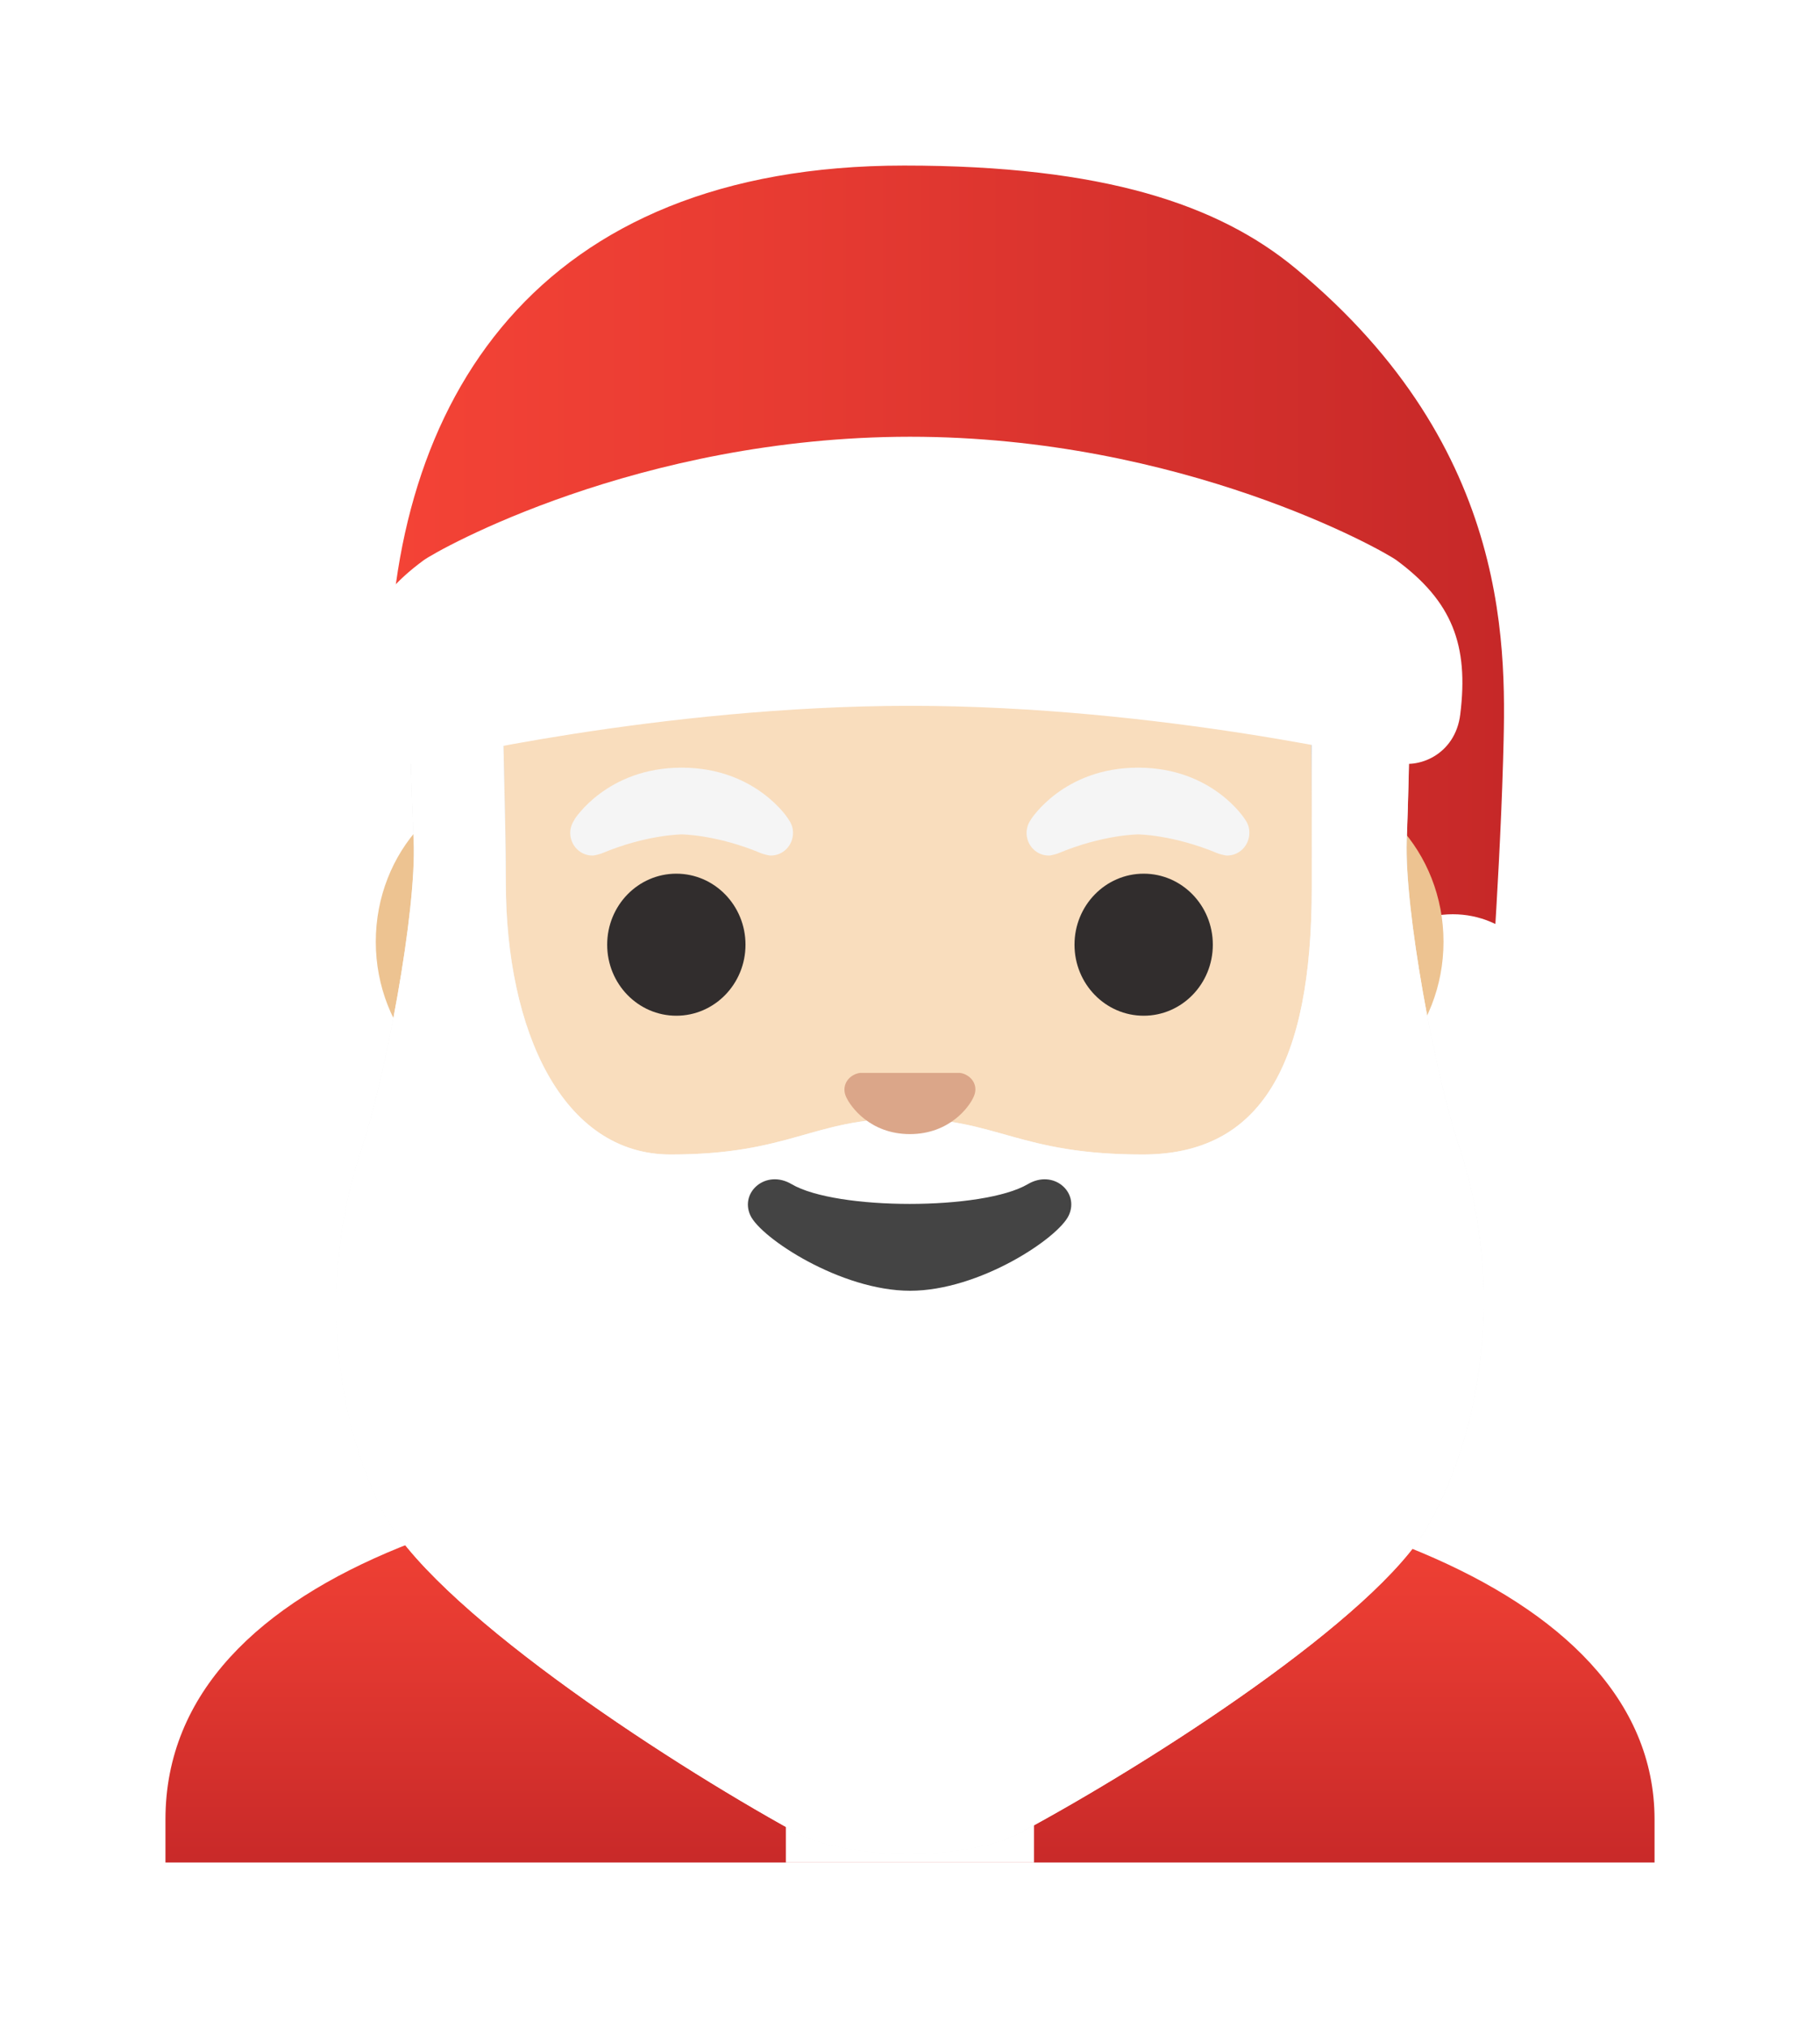 <?xml version="1.0" encoding="UTF-8"?> <svg xmlns="http://www.w3.org/2000/svg" width="44" height="49" viewBox="0 0 44 49" fill="none"><g filter="url(#filter0_d_2_75)"><path d="M31.319 2.483C29.463 0.949 26.694 0 21.858 0C12.983 0 9.403 5.662 9.403 12.629C9.403 12.656 10.241 12.714 10.411 12.728C10.431 12.728 10.449 12.732 10.47 12.732L22 9.488C22 9.488 32.405 12.701 32.492 12.989L34.462 18.986C34.514 19.16 34.621 19.312 34.767 19.42C34.914 19.528 35.092 19.586 35.275 19.585C35.721 19.585 36.092 19.243 36.123 18.801C36.185 17.818 36.289 16.058 36.338 14.383C36.407 11.838 36.635 6.878 31.319 2.483Z" fill="url(#paint0_linear_2_75)"></path><path d="M35.123 22.713C36.413 22.713 37.459 21.678 37.459 20.401C37.459 19.124 36.413 18.089 35.123 18.089C33.832 18.089 32.786 19.124 32.786 20.401C32.786 21.678 33.832 22.713 35.123 22.713Z" fill="white"></path><path d="M22.049 31.399H22C13.121 31.409 4 33.831 4 39.959V41H40V39.959C40 34.184 30.965 31.399 22.049 31.399Z" fill="url(#paint1_linear_2_75)"></path><path d="M18.999 34.722V41H24.998V34.722H18.999Z" fill="white"></path><path d="M31.263 14.814H12.72C10.719 14.814 9.085 16.585 9.085 18.753C9.085 20.921 10.722 22.692 12.72 22.692H31.263C33.264 22.692 34.898 20.918 34.898 18.753C34.898 16.588 33.264 14.814 31.263 14.814Z" fill="#EDC391"></path><path d="M12.221 10.502C11.418 12.577 10.992 14.917 10.992 17.369C10.992 21.387 12.166 24.74 14.388 27.063C16.344 29.108 18.995 30.235 21.858 30.235C24.717 30.235 27.372 29.108 29.328 27.063C31.55 24.74 32.724 21.387 32.724 17.369C32.724 14.914 32.295 12.577 31.495 10.502H12.221Z" fill="#F9DDBD"></path><path d="M16.351 20.541C17.274 20.541 18.023 19.773 18.023 18.825C18.023 17.877 17.274 17.109 16.351 17.109C15.427 17.109 14.679 17.877 14.679 18.825C14.679 19.773 15.427 20.541 16.351 20.541Z" fill="#312D2D"></path><path d="M27.649 20.541C28.573 20.541 29.321 19.773 29.321 18.825C29.321 17.877 28.573 17.109 27.649 17.109C26.726 17.109 25.977 17.877 25.977 18.825C25.977 19.773 26.726 20.541 27.649 20.541Z" fill="#312D2D"></path><path d="M30.104 15.804C30.104 15.801 29.325 14.547 27.514 14.547C25.704 14.547 24.922 15.801 24.922 15.801V15.804C24.859 15.893 24.818 16.003 24.818 16.123C24.818 16.424 25.056 16.671 25.354 16.671C25.416 16.671 25.565 16.626 25.579 16.619C26.663 16.164 27.514 16.16 27.514 16.16C27.514 16.16 28.355 16.164 29.442 16.619C29.456 16.626 29.605 16.671 29.667 16.671C29.965 16.671 30.204 16.424 30.204 16.123C30.207 16.006 30.169 15.896 30.104 15.804Z" fill="#F5F5F5"></path><path d="M19.068 15.804C19.072 15.801 18.289 14.547 16.479 14.547C14.668 14.547 13.886 15.801 13.886 15.801L13.89 15.804C13.827 15.893 13.786 16.003 13.786 16.123C13.786 16.424 14.025 16.671 14.322 16.671C14.385 16.671 14.534 16.626 14.547 16.619C15.631 16.164 16.482 16.16 16.482 16.16C16.482 16.16 17.327 16.164 18.41 16.619C18.424 16.626 18.573 16.671 18.635 16.671C18.933 16.671 19.172 16.424 19.172 16.123C19.172 16.006 19.134 15.896 19.068 15.804Z" fill="#F5F5F5"></path><path d="M35.279 23.706C34.676 21.908 33.953 17.976 34.011 16.308C34.088 14.115 34.095 12.639 34.081 11.588C34.063 10.32 33.018 9.303 31.734 9.303H31.495V11.533C31.737 12.677 31.713 14.766 31.713 17.438C31.713 21.706 30.495 23.894 27.622 23.894C24.62 23.894 24.108 23.021 21.879 23.021C19.646 23.021 19.116 23.894 16.212 23.894C13.592 23.894 12.232 20.89 12.232 17.328C12.232 15.763 12.162 14.232 12.166 13.019V9.306C10.899 9.341 9.881 10.361 9.881 11.625C9.885 12.673 9.909 14.143 10.002 16.308C10.075 18.017 9.32 22.031 8.718 23.836C7.804 26.563 7.95 29.906 9.234 32.481C10.383 34.787 15.946 38.459 19.227 40.264C20.48 40.952 23.398 40.959 24.659 40.284C27.888 38.551 33.278 35.071 34.517 32.875C36.033 30.193 36.255 26.628 35.279 23.706Z" fill="url(#paint2_linear_2_75)"></path><path d="M35.279 23.706C34.676 21.908 33.953 17.979 34.008 16.308C34.088 14.115 34.091 12.639 34.077 11.591C34.069 10.982 33.819 10.4 33.38 9.972C32.941 9.545 32.35 9.305 31.734 9.306H31.713V17.441C31.713 21.709 30.495 23.894 27.625 23.894C24.62 23.894 24.108 23.024 21.879 23.024C19.646 23.024 19.116 23.894 16.212 23.894C13.592 23.894 12.228 20.894 12.228 17.328C12.228 15.506 12.135 13.728 12.173 12.447H12.162V9.31C10.895 9.341 9.878 10.365 9.881 11.629C9.881 12.677 9.905 14.15 9.999 16.311C10.075 18.02 9.32 22.038 8.715 23.84C7.801 26.57 7.946 29.909 9.23 32.485C10.383 34.794 15.942 38.462 19.224 40.267C20.477 40.959 23.395 40.966 24.655 40.288C27.885 38.554 33.274 35.074 34.517 32.879C36.033 30.193 36.255 26.628 35.279 23.706Z" fill="white"></path><path d="M24.849 24.61C23.765 25.247 20.221 25.247 19.137 24.61C18.518 24.244 17.881 24.802 18.14 25.364C18.393 25.912 20.328 27.186 22.003 27.186C23.679 27.186 25.586 25.912 25.839 25.364C26.099 24.805 25.472 24.244 24.849 24.61Z" fill="#444444"></path><path d="M23.312 21.949C23.277 21.935 23.239 21.925 23.201 21.922H20.799C20.761 21.925 20.726 21.935 20.688 21.949C20.47 22.035 20.349 22.261 20.453 22.497C20.556 22.733 21.034 23.401 21.997 23.401C22.962 23.401 23.44 22.733 23.54 22.497C23.648 22.261 23.53 22.038 23.312 21.949Z" fill="#DBA689"></path><path d="M33.762 9.536C33.434 9.296 28.577 6.552 22 6.552C15.423 6.556 10.566 9.296 10.238 9.539C8.884 10.536 8.486 11.594 8.69 13.259C8.808 14.235 9.718 14.605 10.303 14.403C10.303 14.403 15.932 13.057 21.997 13.053C28.065 13.053 33.69 14.403 33.69 14.403C34.278 14.605 35.185 14.235 35.303 13.259C35.51 11.591 35.112 10.533 33.762 9.536Z" fill="white"></path></g><defs><filter id="filter0_d_2_75" x="0" y="0" width="44" height="49" filterUnits="userSpaceOnUse" color-interpolation-filters="sRGB"><feFlood flood-opacity="0" result="BackgroundImageFix"></feFlood><feColorMatrix in="SourceAlpha" type="matrix" values="0 0 0 0 0 0 0 0 0 0 0 0 0 0 0 0 0 0 127 0" result="hardAlpha"></feColorMatrix><feOffset dy="4"></feOffset><feGaussianBlur stdDeviation="2"></feGaussianBlur><feComposite in2="hardAlpha" operator="out"></feComposite><feColorMatrix type="matrix" values="0 0 0 0 0 0 0 0 0 0 0 0 0 0 0 0 0 0 0.07 0"></feColorMatrix><feBlend mode="normal" in2="BackgroundImageFix" result="effect1_dropShadow_2_75"></feBlend><feBlend mode="normal" in="SourceGraphic" in2="effect1_dropShadow_2_75" result="shape"></feBlend></filter><linearGradient id="paint0_linear_2_75" x1="9.403" y1="9.793" x2="36.359" y2="9.793" gradientUnits="userSpaceOnUse"><stop stop-color="#F44336"></stop><stop offset="0.359" stop-color="#E73B32"></stop><stop offset="1" stop-color="#C62828"></stop></linearGradient><linearGradient id="paint1_linear_2_75" x1="22" y1="31.697" x2="22" y2="41.452" gradientUnits="userSpaceOnUse"><stop stop-color="#F44336"></stop><stop offset="0.359" stop-color="#E73B32"></stop><stop offset="1" stop-color="#C62828"></stop></linearGradient><linearGradient id="paint2_linear_2_75" x1="22" y1="32.973" x2="22" y2="5.68" gradientUnits="userSpaceOnUse"><stop offset="0.488" stop-color="#F5F5F5"></stop><stop offset="0.831" stop-color="#BDBDBD"></stop></linearGradient></defs></svg> 